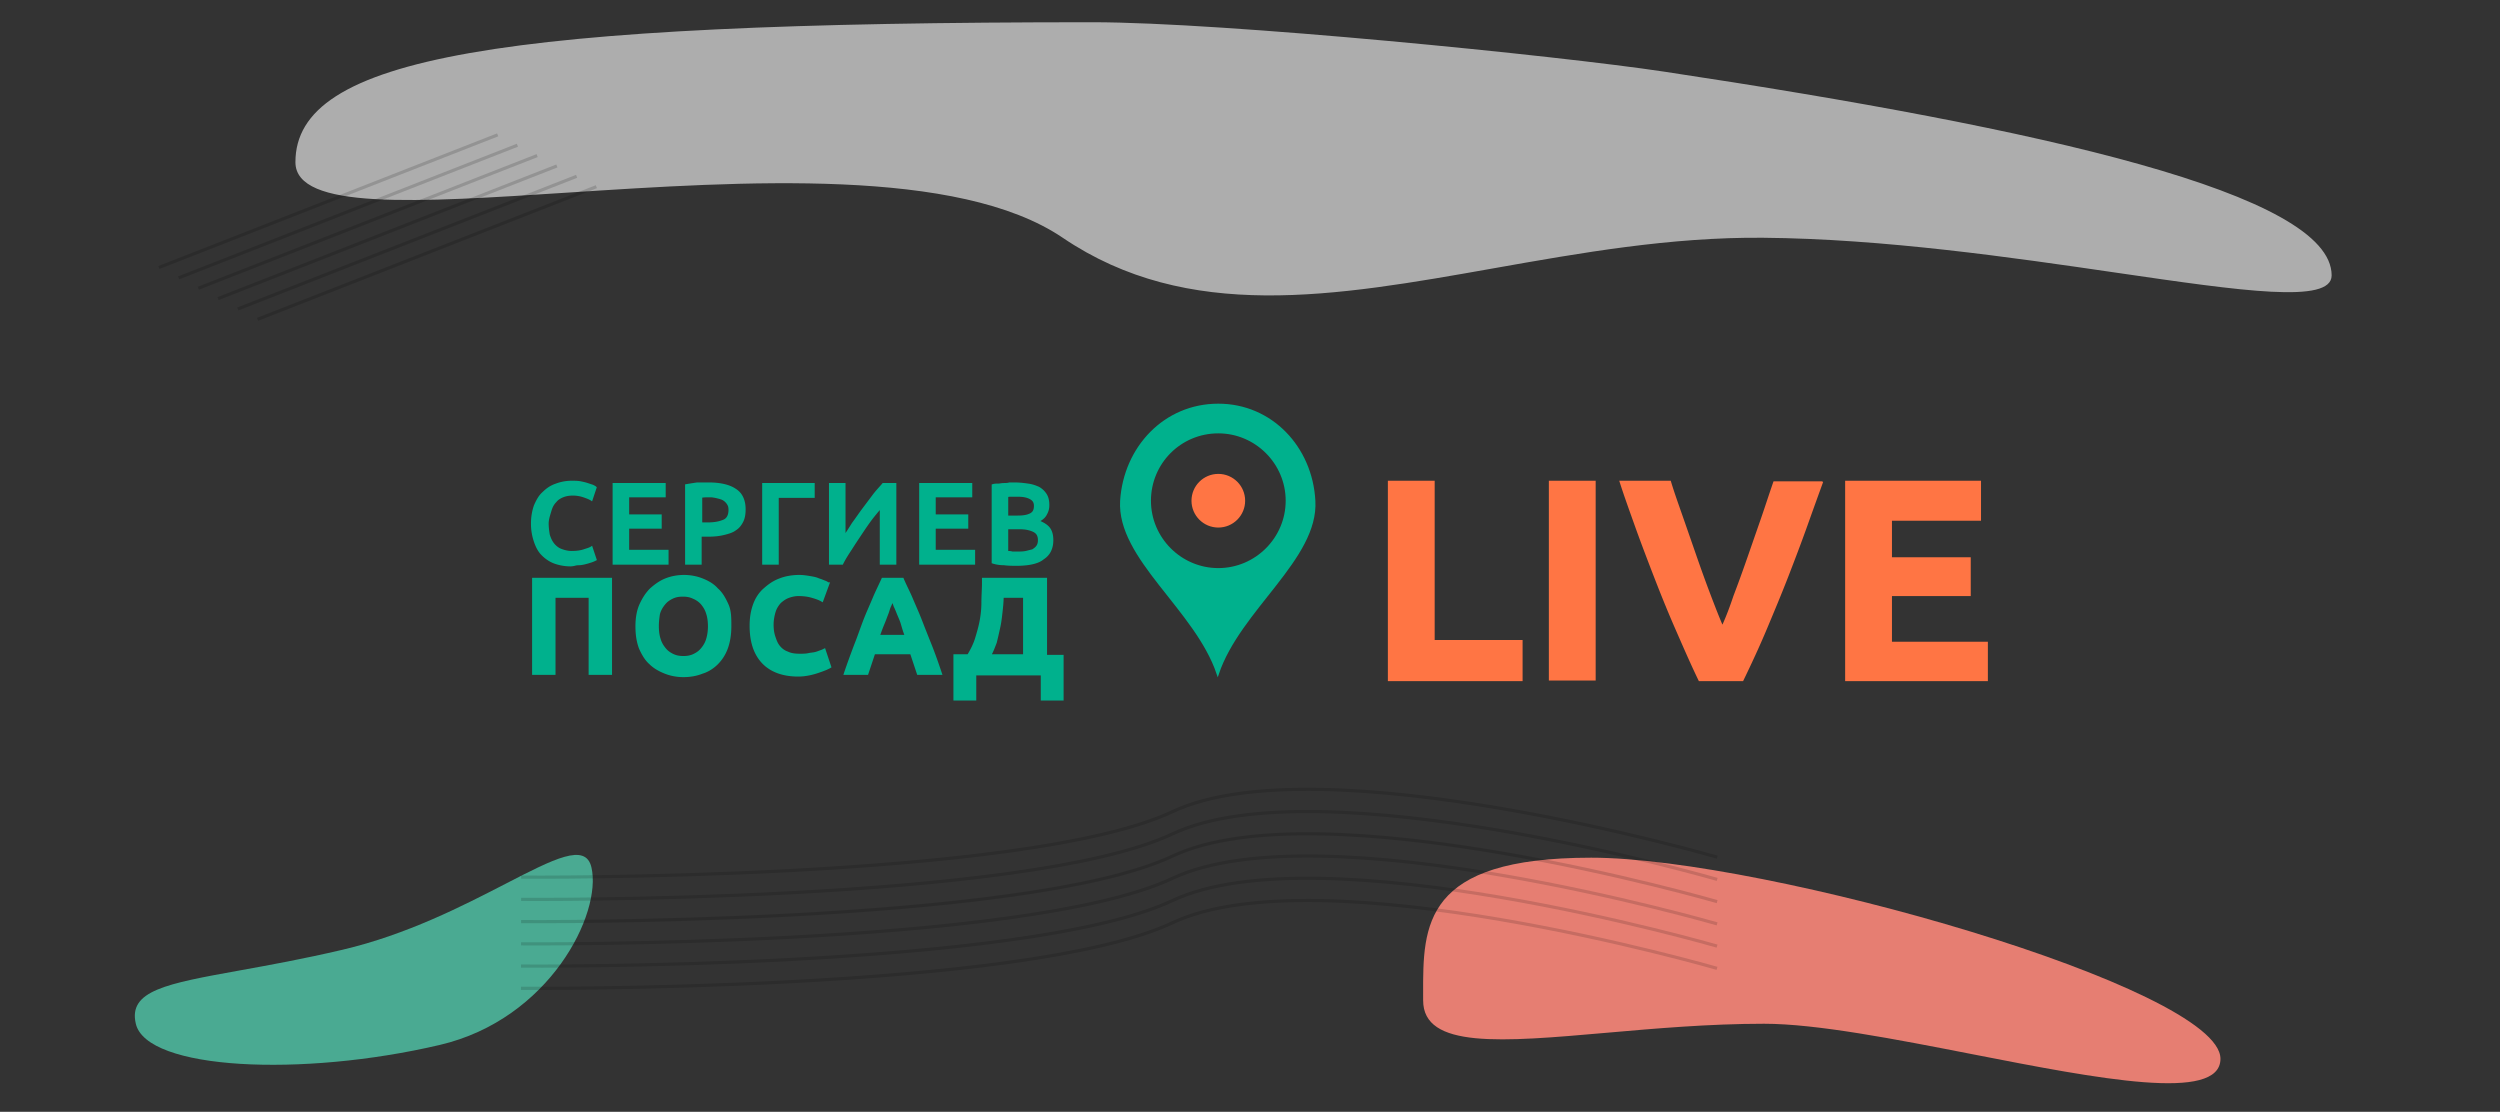 <svg xmlns="http://www.w3.org/2000/svg" width="787" height="350" fill="none"><rect width="100%" height="100%" fill="#333333" stroke="none"/><g opacity=".6"><path d="M734 86.7c0 9.043-28.271 4.915-67.589-.827-32.774-4.787-73.224-10.694-111.376-11.028-29.164-.256-57.602 4.787-84.866 9.622-50.1 8.883-96.235 17.064-135.624-9.622-32.811-22.23-100.508-17.818-155.907-14.208C131.336 63.719 93 66.217 93 51.05 93 18.117 156.064 7 343.902 7c41.506 0 146.346 10.48 180.135 15.58C643.166 40.553 734 61.044 734 86.7z" fill="#fff"/><path d="M734 86.7c0 9.043-28.271 4.915-67.589-.827-32.774-4.787-73.224-10.694-111.376-11.028-29.164-.256-57.602 4.787-84.866 9.622-50.1 8.883-96.235 17.064-135.624-9.622-32.811-22.23-100.508-17.818-155.907-14.208C131.336 63.719 93 66.217 93 51.05 93 18.117 156.064 7 343.902 7c41.506 0 146.346 10.48 180.135 15.58C643.166 40.553 734 61.044 734 86.7z"/></g><path d="M50.001 84.215l106.667-41.763M56.214 87.478l106.667-41.763M62.427 90.74l106.667-41.763M68.642 94.003L175.309 52.24M74.855 97.266l106.667-41.764" stroke="#000" stroke-opacity=".15"/><path d="M81.25 100.994L187.917 59.23l-.365-.93-106.667 41.762z" fill="#000" fill-opacity=".15"/><g opacity=".9"><path d="M699 333.305c0 13.82-38.476 6.303-78.054-1.431-24.354-4.758-49.126-9.598-65.607-9.598-17.225 0-34.293 1.498-49.58 2.841-33.036 2.9-57.753 5.07-57.753-10.191 0-.671-.001-1.341-.003-2.011-.051-21.65-.1-42.915 52.889-42.915C555.521 270 699 310.981 699 333.305z" fill="#f98679"/><path d="M699 333.305c0 13.82-38.476 6.303-78.054-1.431-24.354-4.758-49.126-9.598-65.607-9.598-17.225 0-34.293 1.498-49.58 2.841-33.036 2.9-57.753 5.07-57.753-10.191 0-.671-.001-1.341-.003-2.011-.051-21.65-.1-42.915 52.889-42.915C555.521 270 699 310.981 699 333.305z"/></g><g opacity=".9"><path d="M186.176 273.015c3.413 14.551-13.13 47.816-47.72 55.929-43.533 10.211-92.286 7.882-95.7-6.669-2.447-10.436 9.611-12.613 32.74-16.789 9.12-1.647 19.963-3.604 32.316-6.502 20.29-4.759 37.903-13.84 51.29-20.743 15.431-7.956 25.246-13.018 27.074-5.226z" fill="#4cb79c"/><path d="M186.176 273.015c3.413 14.551-13.13 47.816-47.72 55.929-43.533 10.211-92.286 7.882-95.7-6.669-2.447-10.436 9.611-12.613 32.74-16.789 9.12-1.647 19.963-3.604 32.316-6.502 20.29-4.759 37.903-13.84 51.29-20.743 15.431-7.956 25.246-13.018 27.074-5.226z"/></g><path d="M540.578 269.837s-124.931-36.238-171.473-14.326c-46.542 21.911-205.039 20.61-205.039 20.61" stroke="#000" stroke-opacity=".144"/><path d="M540.565 276.837s-124.932-36.238-171.473-14.326c-46.542 21.911-205.04 20.61-205.04 20.61" stroke="#000" stroke-opacity=".144"/><path d="M540.551 283.837s-124.931-36.238-171.473-14.326c-46.542 21.911-205.04 20.61-205.04 20.61" stroke="#000" stroke-opacity=".15"/><path d="M540.539 290.837s-124.931-36.238-171.473-14.326c-46.542 21.911-205.039 20.61-205.039 20.61" stroke="#000" stroke-opacity=".144"/><path d="M540.526 297.837s-124.932-36.238-171.474-14.326c-46.541 21.911-205.039 20.61-205.039 20.61" stroke="#000" stroke-opacity=".144"/><path d="M540.512 304.837s-124.931-36.238-171.473-14.326c-46.542 21.911-205.04 20.61-205.04 20.61" stroke="#000" stroke-opacity=".144"/><path class="st0" d="M383.526 127.436c-16.894 0-29.474 13.479-30.552 30.192-1.078 18.151 23.543 34.146 30.372 54.454 6.83-20.308 31.45-36.303 30.372-54.454-.899-16.713-13.479-30.192-30.192-30.192zm0 8.626c11.86 0 21.565 9.705 21.565 21.566 0 11.861-9.704 21.566-21.565 21.566s-21.566-9.705-21.566-21.566c0-11.86 9.525-21.566 21.566-21.566z" fill="#00b18d" stroke="#00b18d" stroke-width=".719"/><circle class="st1" cx="383.526" cy="157.628" r="8.087" fill="#ff7544" stroke="#ff7544" stroke-width=".719"/><path class="st1" d="M478.954 202.018v12.04H437.26v-62.36h14.018v50.14h27.676zm8.986-50.32h14.018v62.181H487.94zm47.085 62.36c-2.516-5.211-4.852-10.602-7.368-16.353-2.516-5.751-4.673-11.143-6.83-16.714-2.156-5.571-4.133-10.783-5.93-15.815-1.797-5.032-3.414-9.525-4.672-13.478h15.455c1.078 3.594 2.516 7.548 3.954 11.681l4.313 12.4a432.074 432.074 0 0 0 4.313 11.862c1.438 3.774 2.696 7.008 3.954 9.884 1.258-2.696 2.516-5.93 3.774-9.705a432.19 432.19 0 0 0 4.313-11.86l4.313-12.401c1.438-4.134 2.696-8.087 3.954-11.682h14.916a2518.763 2518.763 0 0 0-4.852 13.479c-1.797 5.032-3.774 10.244-5.93 15.815-2.157 5.571-4.494 11.142-6.83 16.713-2.336 5.572-4.852 10.963-7.368 16.175zm46.187 0v-62.36h42.053v11.86H595.23v12.221h24.8v11.502h-24.8v15.096h30.192v11.682z" fill="#ff7544" stroke="#ff7544" stroke-width=".719"/><path class="st0" d="M179.55 177.936c-1.798 0-3.595-.36-5.033-.899-1.437-.539-2.695-1.437-3.774-2.516-1.078-1.078-1.797-2.516-2.336-4.133a17.23 17.23 0 0 1-.899-5.571c0-2.157.36-3.954.899-5.571.719-1.618 1.438-3.055 2.696-4.134 1.078-1.078 2.336-1.977 3.954-2.516a13.721 13.721 0 0 1 4.852-.898c1.078 0 1.977 0 2.875.18.899.179 1.618.359 2.157.538l1.617.54c.36.18.72.359.899.539l-1.258 3.774c-.54-.36-1.438-.72-2.516-1.079a10.463 10.463 0 0 0-3.415-.539c-1.078 0-2.156.18-3.055.54-.898.359-1.797.898-2.336 1.617-.72.719-1.258 1.617-1.618 2.875-.36 1.258-.898 2.696-.898 4.134 0 1.258.18 2.516.36 3.594.359 1.078.718 1.977 1.437 2.876.54.718 1.438 1.437 2.336 1.797.899.36 2.157.719 3.415.719 1.617 0 2.875-.18 3.954-.54 1.078-.359 1.797-.539 2.336-.898l1.258 3.774c-.36.18-.719.36-1.258.539-.54.18-1.078.36-1.797.54-.72.179-1.438.359-2.337.359-.898 0-1.437.359-2.516.359zm13.658-.54v-24.98h15.994v3.775h-11.501v6.11h10.243v3.774h-10.243v7.368h12.4v3.954zm30.012-25.16c3.594 0 6.47.72 8.267 1.978 1.977 1.258 2.875 3.414 2.875 6.11 0 1.438-.18 2.696-.718 3.774-.54 1.078-1.258 1.977-2.157 2.516-.899.719-2.157 1.078-3.594 1.438-1.438.36-3.055.539-5.032.539h-2.337v8.806h-4.493v-24.621c1.079-.18 2.157-.36 3.415-.54zm.36 3.955c-1.079 0-2.157 0-2.876.18v8.446h2.157c2.156 0 3.774-.36 5.032-.899s1.797-1.797 1.797-3.414c0-.899-.18-1.438-.54-1.977a4.2 4.2 0 0 0-1.257-1.258c-.54-.36-1.258-.54-1.977-.72-.72-.179-1.618-.359-2.336-.359zm21.206 21.206h-4.493v-24.98h15.815v3.953h-11.322zm16.534 0v-24.98h4.492v16.533c.899-1.258 1.798-2.695 2.696-4.133 1.078-1.438 2.157-3.055 3.235-4.493l3.235-4.313c1.078-1.438 2.157-2.516 3.055-3.594h3.774v24.98h-4.493v-17.792c-1.078 1.258-2.156 2.516-3.235 3.954-1.078 1.438-2.156 3.055-3.234 4.672-1.079 1.618-2.157 3.235-3.056 4.673-1.078 1.617-1.977 3.055-2.695 4.493zm28.395 0v-24.98h15.994v3.774h-11.502v6.11h10.244v3.774h-10.244v7.368h12.4v3.954zm30.371.36c-1.258 0-2.695 0-3.953-.18-1.258 0-2.516-.18-3.595-.54v-24.261c.54-.18 1.079-.18 1.618-.18.539 0 1.258-.18 1.797-.18.54 0 1.258 0 1.797-.179h1.797c1.438 0 2.876.18 4.134.36 1.258.18 2.336.539 3.414 1.078a6.195 6.195 0 0 1 2.157 2.156c.539.899.719 1.977.719 3.235 0 1.258-.36 2.157-.899 3.055-.539.899-1.438 1.438-2.336 1.977 1.438.54 2.696 1.258 3.414 2.157.72.898 1.079 2.156 1.079 3.774 0 2.516-.899 4.493-2.876 5.75-1.437 1.259-4.313 1.977-8.267 1.977zm-3.055-15.097h3.235c1.797 0 3.055-.18 4.134-.719 1.078-.539 1.437-1.437 1.437-2.695 0-1.258-.539-1.977-1.617-2.516-1.078-.54-2.337-.72-3.954-.72h-1.797c-.54 0-1.078 0-1.438.18zm0 3.595v7.548c.54 0 1.078 0 1.618.18h1.617c.899 0 1.797 0 2.696-.18l2.156-.54c.54-.359 1.079-.718 1.438-1.258.36-.539.54-1.078.54-1.976 0-1.438-.54-2.337-1.618-2.876-1.078-.539-2.516-.898-4.313-.898zM192.31 182.249v29.833h-6.65V187.82h-11.142v24.262h-6.65v-29.833zm37.56 14.917c0 2.516-.359 4.852-1.078 6.829-.719 1.977-1.797 3.594-3.055 4.852-1.258 1.258-2.875 2.336-4.672 2.875-1.798.72-3.775 1.079-5.931 1.079-1.977 0-3.954-.36-5.751-1.079-1.797-.718-3.415-1.617-4.673-2.875-1.437-1.258-2.336-2.875-3.234-4.852-.72-1.977-1.079-4.134-1.079-6.83 0-2.516.36-4.852 1.258-6.829.899-1.977 1.977-3.594 3.235-4.852 1.438-1.258 2.876-2.336 4.673-3.055 1.797-.719 3.774-1.078 5.75-1.078 1.977 0 3.954.359 5.752 1.078 1.797.719 3.414 1.617 4.672 3.055 1.438 1.258 2.336 2.875 3.235 4.852.899 1.977.899 4.134.899 6.83zm-22.823 0c0 1.437.18 2.875.539 3.953.36 1.258.898 2.157 1.617 3.055.72.899 1.438 1.438 2.516 1.977 1.079.54 2.157.72 3.415.72s2.336-.18 3.414-.72c1.079-.539 1.798-1.078 2.517-1.977.718-.898 1.258-1.797 1.617-3.055.36-1.258.54-2.516.54-3.953 0-1.438-.18-2.876-.54-3.954-.36-1.258-.899-2.157-1.618-3.055-.718-.899-1.797-1.618-2.695-1.977-1.079-.54-2.157-.72-3.415-.72s-2.336.18-3.414.72c-1.079.539-1.798 1.078-2.516 1.977-.72.898-1.258 1.797-1.618 3.055-.18 1.078-.36 2.516-.36 3.954zm44.21 15.455c-4.853 0-8.627-1.438-11.143-4.133-2.516-2.696-3.774-6.47-3.774-11.502 0-2.516.36-4.673 1.079-6.65.718-1.977 1.797-3.594 3.234-4.852 1.438-1.258 2.876-2.336 4.853-3.055 1.797-.719 3.953-1.078 6.11-1.078 1.258 0 2.336.18 3.415.359 1.078.18 1.976.36 2.695.719.72.18 1.438.539 1.977.719.54.18.899.539 1.078.539l-1.976 5.391c-.899-.539-1.977-.898-3.235-1.258-1.258-.36-2.696-.539-4.134-.539-1.078 0-1.977.18-3.055.54-1.078.359-1.797.898-2.696 1.617-.718.719-1.437 1.797-1.797 2.875-.36 1.079-.719 2.696-.719 4.313 0 1.438.18 2.696.54 3.774.359 1.079.718 2.157 1.437 3.056.72.898 1.618 1.617 2.696 1.976 1.078.54 2.336.72 3.954.72.898 0 1.797 0 2.695-.18.72-.18 1.438-.18 2.157-.36.719-.18 1.078-.36 1.617-.539.54-.18.899-.36 1.258-.54l1.798 5.392c-.899.54-2.337 1.079-3.954 1.618-1.618.539-3.774 1.078-6.11 1.078zm37.74-.54l-1.079-3.234-1.078-3.235h-11.681l-1.079 3.235-1.078 3.235h-7.009c1.079-3.235 2.157-6.11 3.235-8.986 1.078-2.696 1.977-5.391 2.876-7.728.898-2.336 1.976-4.672 2.875-6.829.899-2.156 1.977-4.313 2.875-6.29h6.29c.899 2.157 1.977 4.134 2.876 6.29.898 2.157 1.977 4.493 2.875 6.83a656.728 656.728 0 0 0 3.055 7.727c1.079 2.696 2.157 5.751 3.235 8.986zm-8.087-23.182c-.18.359-.36 1.078-.72 1.797-.359.719-.538 1.617-.898 2.516-.36.898-.719 1.977-1.258 3.235-.539 1.258-.898 2.336-1.438 3.774h8.627c-.54-1.258-.899-2.516-1.258-3.774-.36-1.258-.899-2.337-1.258-3.235-.36-.899-.72-1.797-1.079-2.516-.18-.72-.539-1.258-.718-1.797zm19.588 17.432h4.314c1.078-1.797 1.976-3.594 2.516-5.391.539-1.798 1.078-3.595 1.437-5.572.36-1.976.54-3.774.54-5.75 0-1.977.18-4.134.18-6.29v-1.079h19.768v24.262h5.212v13.658h-6.47v-7.907h-21.027v7.907h-6.47zm15.097-18.51c0 1.617-.18 3.234-.36 4.852-.18 1.617-.36 3.235-.719 4.852-.36 1.617-.719 3.235-1.078 4.673-.54 1.437-1.078 2.875-1.797 4.133h10.783v-18.51z" fill="#00b18d" stroke="#00b18d" stroke-width=".719"/></svg>